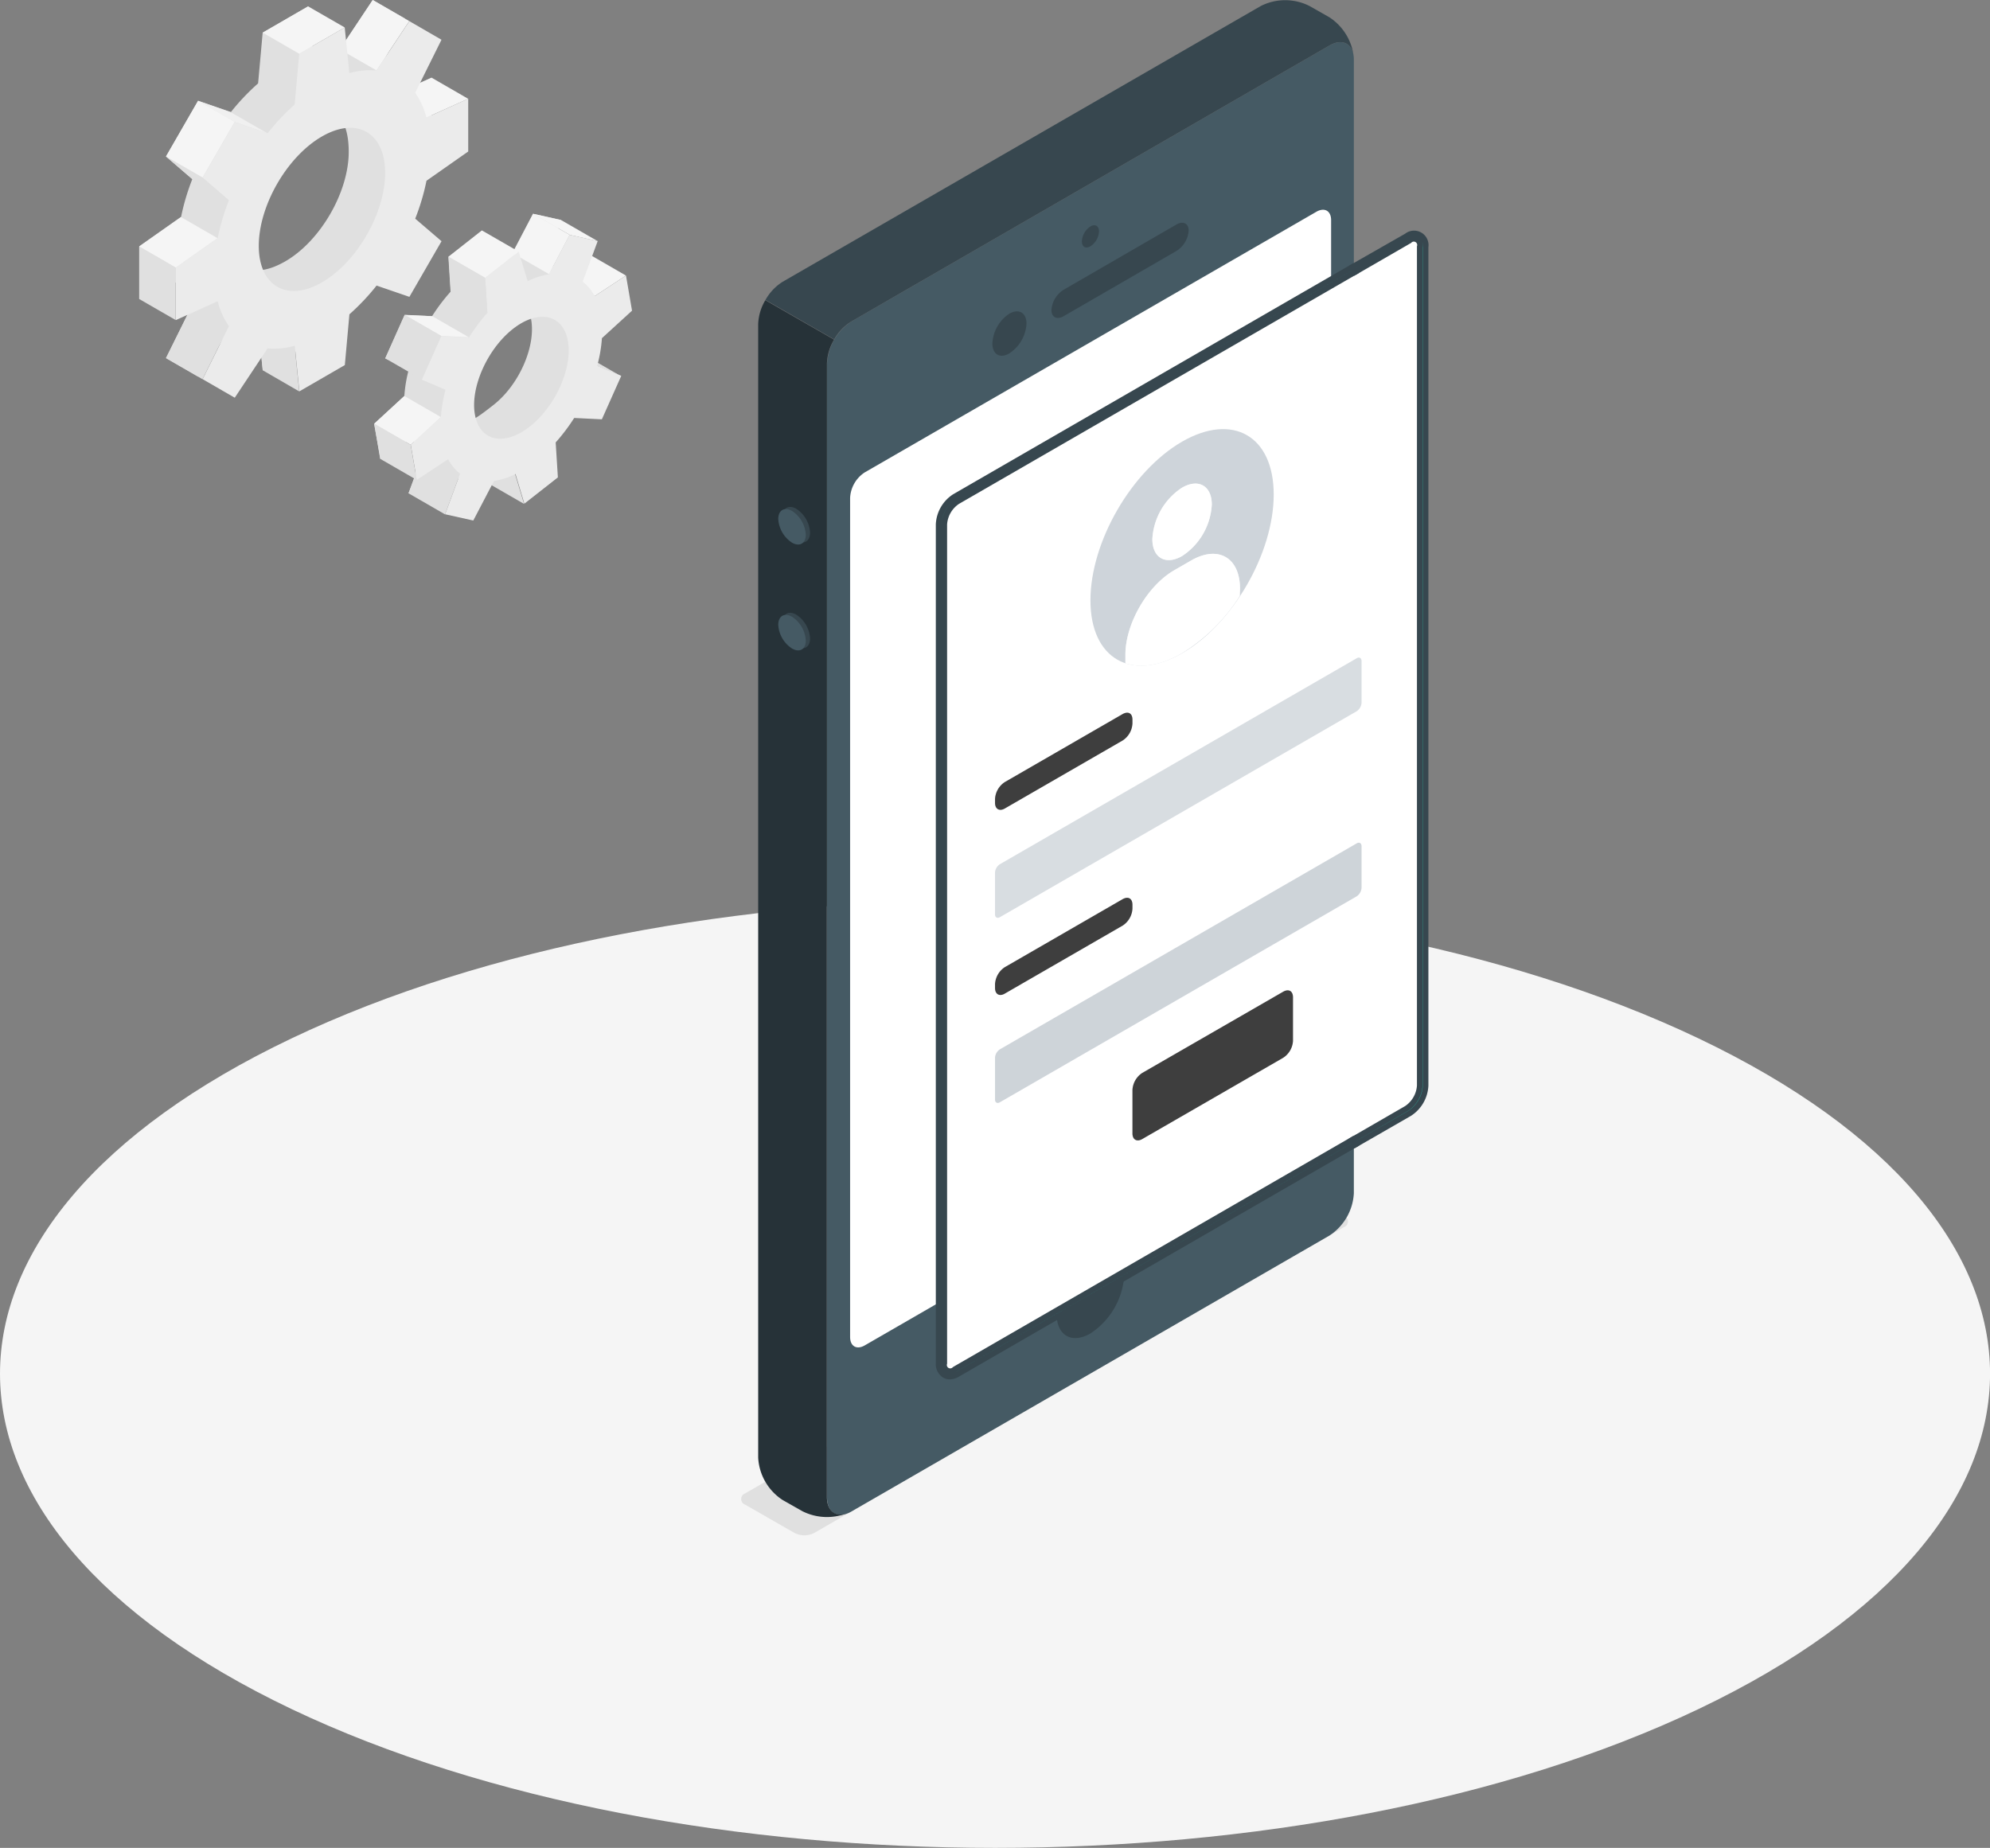 <svg xmlns="http://www.w3.org/2000/svg" viewBox="0 0 352.89 327.75"><rect x="0" y="0" width="352.89" height="327.75" fill="#808080" stroke="none"/><defs><style>.cls-1{fill:#f5f5f5;}.cls-2{fill:#e0e0e0;}.cls-3{fill:#ebebeb;}.cls-4{fill:#f0f0f0;}.cls-5{fill:#455a64;}.cls-6{fill:#37474f;}.cls-7{fill:#263238;}.cls-12,.cls-15,.cls-8,.cls-9{fill:#fff;}.cls-10,.cls-9{stroke:#37474f;stroke-miterlimit:10;}.cls-10{fill:#27debf;}.cls-11,.cls-16{fill:#ced4da;}.cls-12{opacity:0.7;}.cls-13,.cls-14{fill:#3e3e3e;}.cls-14{opacity:0.1;}.cls-15,.cls-16{opacity:0.2;}</style></defs><title>registro</title><g id="Floor"><path class="cls-1" d="M72.23,339.24c68.91,32.84,180.63,32.85,249.54,0s68.9-86.09,0-118.93-180.63-32.84-249.54,0S3.33,306.4,72.23,339.24Z" transform="translate(-20.55 -36.13)"/></g><g id="Gear"><path class="cls-2" d="M126.15,87.49l-1.08-6.23-5.56,3.66a7.71,7.71,0,0,0-2.11-2.57l2.66-7.2-5-1.11-3.66,7a13.63,13.63,0,0,0-3.81,1.24L106,77l-5.94,4.67.39,6.2a33.37,33.37,0,0,0-3.28,4.34L92.31,92l-3.44,7.71,4.21,1.8a24.68,24.68,0,0,0-.83,4.88l-5.35,4.92L88,117.51l5.57-3.66a7.56,7.56,0,0,0,2.11,2.56L93,123.62l5,1.1,5.24-5.1c1.21-.19.91-2.47,2.23-3.12l1.59,5.26,5.93-4.66-.15-2.44c1.2-1.34,5.74-4.29,6.72-5.83l1.23-2,3.44-7.71-1.6-2.9-1.78-3.78ZM108,108c-4.56,3.58-6,4.37-6.77-.42s1.84-12.07,6.4-15.66,6.3-3.84,7.12.94S112.57,104.46,108,108Z" transform="translate(-20.55 -36.13)"/><polygon class="cls-1" points="94.55 37.92 101.03 41.66 97.37 48.63 90.89 44.9 94.55 37.92"/><polygon class="cls-1" points="111 48.87 105.44 52.53 98.96 48.8 104.52 45.13 111 48.87"/><polygon class="cls-2" points="110.11 66.71 105.9 64.91 99.42 61.17 103.63 62.97 110.11 66.71"/><polygon class="cls-2" points="72.44 87.49 78.92 91.23 81.58 84.03 75.1 80.29 72.44 87.49"/><polygon class="cls-2" points="92.94 89.38 86.45 85.64 84.87 80.38 91.35 84.12 92.94 89.38"/><path class="cls-3" d="M132.63,91.23,131.56,85,126,88.66a7.74,7.74,0,0,0-2.12-2.57l2.66-7.2-5-1.11-3.67,7A13.63,13.63,0,0,0,114.11,86l-1.58-5.26-5.94,4.67.39,6.2A33.37,33.37,0,0,0,103.7,96l-4.91-.25-3.44,7.71,4.21,1.8a25.4,25.4,0,0,0-.83,4.89L93.39,115l1.07,6.24,5.56-3.66a7.7,7.7,0,0,0,2.12,2.56l-2.66,7.2,5,1.11,3.66-7a13.31,13.31,0,0,0,3.82-1.25l1.58,5.26,5.94-4.66-.39-6.2a33.37,33.37,0,0,0,3.28-4.34l4.91.24,3.44-7.71L126.45,101a24.81,24.81,0,0,0,.84-4.89ZM114.5,111.78c-4.55,3.58-8.91,2.61-9.74-2.17S107,98,111.52,94.46s8.91-2.6,9.74,2.18S119.06,108.2,114.5,111.78Z" transform="translate(-20.55 -36.13)"/><polygon class="cls-1" points="91.97 44.62 85.48 40.88 79.55 45.55 86.03 49.28 91.97 44.62"/><polygon class="cls-2" points="79.55 45.55 79.94 51.74 86.42 55.48 86.03 49.28 79.55 45.55"/><polygon class="cls-1" points="83.14 59.82 76.66 56.08 71.75 55.84 78.24 59.58 83.14 59.82"/><polygon class="cls-2" points="71.75 55.84 68.31 63.55 74.8 67.29 78.24 59.58 71.75 55.84"/><polygon class="cls-1" points="78.18 73.97 71.69 70.23 66.35 75.15 72.83 78.89 78.18 73.97"/><polygon class="cls-2" points="73.9 85.12 67.42 81.38 66.35 75.15 72.83 78.89 73.9 85.12"/><polygon class="cls-1" points="101.03 41.66 94.55 37.92 99.5 39.03 105.99 42.77 101.03 41.66"/><path class="cls-2" d="M97.09,59.21V49.9l-7.41,3.34a13.36,13.36,0,0,0-2-4.41l4.67-9.41-5.7-3.29-5.82,8.75a13.21,13.21,0,0,0-4.82.47l-.82-8.09-8.06,4.66-.81,9A39.68,39.68,0,0,0,61.5,56l-5.82-2L50,63.88l4.66,4a40.21,40.21,0,0,0-2,6.72l-7.41,5.21v9.32l7.41-3.34a13.36,13.36,0,0,0,2,4.41L50,99.64l5.7,3.29,5.82-8.75a13.23,13.23,0,0,0,4.82-.47l.81,8.09,8.06-4.66.82-9a15.2,15.2,0,0,0,6.46-4.54l4.18,1.47,5.7-9.87-3.5-3a20.81,20.81,0,0,0,.83-7.73ZM71.16,82.47c-6.18,3.57-10,1-10-6.11s5.11-15.9,11.3-19.47,9.93-1,9.93,6.17S77.35,78.89,71.16,82.47Z" transform="translate(-20.55 -36.13)"/><polygon class="cls-1" points="72.58 3.74 66.09 0 60.27 8.75 66.76 12.49 72.58 3.74"/><polygon class="cls-1" points="83.02 17.52 76.54 13.78 69.13 17.12 75.61 20.86 83.02 17.52"/><polygon class="cls-2" points="53.06 69.42 46.58 65.67 45.76 57.59 52.25 61.33 53.06 69.42"/><polygon class="cls-2" points="29.42 63.52 35.91 67.26 40.58 57.84 34.09 54.1 29.42 63.52"/><path class="cls-3" d="M103.58,63V53.64L96.17,57a13.17,13.17,0,0,0-2-4.41l4.67-9.41-5.7-3.3-5.82,8.76a13,13,0,0,0-4.82.47L81.68,41l-8.06,4.66-.82,9A40.38,40.38,0,0,0,68,59.78l-5.82-2-5.7,9.88,4.67,4a39.29,39.29,0,0,0-2,6.72l-7.41,5.21V92.9l7.41-3.34a13.16,13.16,0,0,0,2,4.41l-4.67,9.41,5.7,3.29L68,97.92a13.21,13.21,0,0,0,4.82-.47l.82,8.09,8.06-4.66.81-9a39.68,39.68,0,0,0,4.82-5.1l5.82,2,5.7-9.87-4.67-4a39.34,39.34,0,0,0,2-6.72ZM77.65,86.21c-6.19,3.57-11.21.67-11.21-6.47s5-15.83,11.21-19.41,11.2-.67,11.2,6.47S83.83,82.63,77.65,86.21Z" transform="translate(-20.55 -36.13)"/><polygon class="cls-4" points="40.94 19.91 47.43 23.65 41.61 21.62 35.12 17.88 40.94 19.91"/><rect class="cls-1" x="50.37" y="57.07" width="11.41" height="7.49" transform="translate(-45.18 42.87) rotate(-60.02)"/><polygon class="cls-2" points="29.42 27.76 35.91 31.5 40.58 35.52 34.09 31.78 29.42 27.76"/><polygon class="cls-1" points="32.09 38.5 38.57 42.24 31.16 47.46 24.68 43.72 32.09 38.5"/><polygon class="cls-2" points="24.68 43.72 31.16 47.46 31.16 56.77 24.68 53.03 24.68 43.72"/><polygon class="cls-1" points="61.13 4.87 54.64 1.13 46.58 5.79 53.06 9.53 61.13 4.87"/></g><g id="Device"><path class="cls-2" d="M164.88,308.05l94-54.28a1.06,1.06,0,0,0,0-2l-8.69-5a3.86,3.86,0,0,0-3.47,0L152.69,301a1.06,1.06,0,0,0,0,2l8.72,5A3.86,3.86,0,0,0,164.88,308.05Z" transform="translate(-20.55 -36.13)"/><path class="cls-5" d="M256.3,44.2,171.54,93.14a9.58,9.58,0,0,0-4.33,7.5V301.71c0,2.76,1.94,3.88,4.33,2.5l84.76-48.94a9.55,9.55,0,0,0,4.33-7.5V46.7C260.63,43.94,258.7,42.82,256.3,44.2Z" transform="translate(-20.55 -36.13)"/><path class="cls-6" d="M171.54,93.14,256.3,44.2c2.14-1.24,3.91-.47,4.27,1.68a9.68,9.68,0,0,0-4.27-6.68l-3.52-2a9.57,9.57,0,0,0-8.66,0L159.35,86.1a8.91,8.91,0,0,0-3.06,3.23l12.19,7A8.75,8.75,0,0,1,171.54,93.14Z" transform="translate(-20.55 -36.13)"/><path class="cls-7" d="M155,294.67a9.58,9.58,0,0,0,4.33,7.5l3.53,2a9.7,9.7,0,0,0,7.92.34c-2,.78-3.59-.37-3.59-2.84V100.64a8.8,8.8,0,0,1,1.27-4.27l-12.19-7A8.91,8.91,0,0,0,155,93.6Z" transform="translate(-20.55 -36.13)"/><path class="cls-8" d="M173.87,119.93,254,73.68c1.44-.82,2.6-.15,2.6,1.5V224a5.73,5.73,0,0,1-2.6,4.5l-80.1,46.25c-1.44.83-2.6.16-2.6-1.5V124.43A5.74,5.74,0,0,1,173.87,119.93Z" transform="translate(-20.55 -36.13)"/><path class="cls-6" d="M213.92,76.29a3.38,3.38,0,0,0-1.52,2.64c0,1,.68,1.37,1.52.88a3.35,3.35,0,0,0,1.52-2.64C215.44,76.2,214.76,75.81,213.92,76.29Z" transform="translate(-20.55 -36.13)"/><path class="cls-6" d="M213.92,258.74a13.3,13.3,0,0,0-6,10.42c0,3.83,2.69,5.39,6,3.47a13.31,13.31,0,0,0,6-10.42C219.94,258.38,217.24,256.82,213.92,258.74Z" transform="translate(-20.55 -36.13)"/><path class="cls-6" d="M199.53,91.77a6.73,6.73,0,0,0-3,5.28c0,1.94,1.36,2.73,3,1.76a6.73,6.73,0,0,0,3.05-5.28C202.58,91.59,201.22,90.8,199.53,91.77Z" transform="translate(-20.55 -36.13)"/><path class="cls-6" d="M207,91.11c0,1.3,1,1.79,2.17,1.1l20-11.57a4.64,4.64,0,0,0,2.17-3.6c0-1.29-1-1.78-2.17-1.09l-20,11.57A4.64,4.64,0,0,0,207,91.11Z" transform="translate(-20.55 -36.13)"/><path class="cls-6" d="M161.76,126.37a5.39,5.39,0,0,1,2.44,4.22c0,1.56-1.09,2.19-2.44,1.41a5.4,5.4,0,0,1-2.43-4.22C159.33,126.23,160.42,125.6,161.76,126.37Z" transform="translate(-20.55 -36.13)"/><path class="cls-6" d="M161.76,145.15a5.39,5.39,0,0,1,2.44,4.22c0,1.55-1.09,2.18-2.44,1.41a5.4,5.4,0,0,1-2.43-4.22C159.33,145,160.42,144.37,161.76,145.15Z" transform="translate(-20.55 -36.13)"/><path class="cls-5" d="M161,126.75a5.39,5.39,0,0,1,2.44,4.22c0,1.55-1.09,2.18-2.44,1.41a5.39,5.39,0,0,1-2.44-4.22C158.57,126.6,159.66,126,161,126.75Z" transform="translate(-20.55 -36.13)"/><path class="cls-5" d="M161,145.52a5.39,5.39,0,0,1,2.44,4.23c0,1.55-1.09,2.18-2.44,1.4a5.36,5.36,0,0,1-2.44-4.22C158.57,145.38,159.66,144.75,161,145.52Z" transform="translate(-20.55 -36.13)"/><path class="cls-9" d="M272.82,79.89c0-1.66-1.16-2.33-2.6-1.5l-9.59,5.53-70.51,40.72a5.73,5.73,0,0,0-2.6,4.5V277.92c0,1.66,1.16,2.33,2.6,1.5l70.54-40.73,9.56-5.52a5.73,5.73,0,0,0,2.6-4.5Z" transform="translate(-20.55 -36.13)"/><path class="cls-10" d="M189,280.28A1.84,1.84,0,0,1,188,280a2.31,2.31,0,0,1-1-2.12V129.14a6.19,6.19,0,0,1,2.85-4.93l70.51-40.72.5.87-70.51,40.71a5.27,5.27,0,0,0-2.35,4.07V277.92a1.1,1.1,0,0,0,1.85,1.07l70.54-40.73.5.87-70.54,40.73A2.88,2.88,0,0,1,189,280.28Z" transform="translate(-20.55 -36.13)"/><path class="cls-10" d="M260.91,239.13l-.5-.87,9.56-5.52a5.27,5.27,0,0,0,2.35-4.07V79.89a1.1,1.1,0,0,0-1.85-1.07l-9.59,5.54-.5-.87L270,78a2.07,2.07,0,0,1,3.35,1.93V228.67a6.22,6.22,0,0,1-2.85,4.94Z" transform="translate(-20.55 -36.13)"/><path class="cls-11" d="M230.17,114.46c9-5.18,16.25-1,16.25,9.39s-7.28,23-16.25,28.14-16.25,1-16.25-9.38S221.2,119.65,230.17,114.46Z" transform="translate(-20.55 -36.13)"/><path class="cls-8" d="M230.17,122.62c2.91-1.68,5.27-.32,5.27,3a11.65,11.65,0,0,1-5.27,9.13c-2.91,1.68-5.27.32-5.27-3A11.65,11.65,0,0,1,230.17,122.62Z" transform="translate(-20.55 -36.13)"/><path class="cls-8" d="M240.44,140.54c0-5.52-3.87-7.76-8.66-5l-3,1.73c-4.78,2.76-8.66,9.48-8.66,15v1.49c2.77.91,6.25.42,10-1.77a32,32,0,0,0,10.27-10.17Z" transform="translate(-20.55 -36.13)"/><path class="cls-12" d="M230.17,122.62c2.91-1.68,5.27-.32,5.27,3a11.65,11.65,0,0,1-5.27,9.13c-2.91,1.68-5.27.32-5.27-3A11.65,11.65,0,0,1,230.17,122.62Z" transform="translate(-20.55 -36.13)"/><path class="cls-12" d="M240.44,140.54c0-5.52-3.87-7.76-8.66-5l-3,1.73c-4.78,2.76-8.66,9.48-8.66,15v1.49c2.77.91,6.25.42,10-1.77a32,32,0,0,0,10.27-10.17Z" transform="translate(-20.55 -36.13)"/><path class="cls-13" d="M198.73,174.84l20.91-12.07c1-.55,1.73-.11,1.73,1v.69a3.82,3.82,0,0,1-1.73,3l-20.91,12.07c-.95.55-1.73.1-1.73-1v-.69A3.83,3.83,0,0,1,198.73,174.84Z" transform="translate(-20.55 -36.13)"/><path class="cls-14" d="M198.73,174.84l20.91-12.07c1-.55,1.73-.11,1.73,1v.69a3.82,3.82,0,0,1-1.73,3l-20.91,12.07c-.95.55-1.73.1-1.73-1v-.69A3.83,3.83,0,0,1,198.73,174.84Z" transform="translate(-20.55 -36.13)"/><path class="cls-11" d="M197.87,189.41l63.26-36.52c.47-.28.86-.06.86.5v7.38a1.94,1.94,0,0,1-.86,1.5l-63.26,36.52c-.48.28-.87.05-.87-.5v-7.38A1.92,1.92,0,0,1,197.87,189.41Z" transform="translate(-20.55 -36.13)"/><path class="cls-15" d="M197.87,189.41l63.26-36.52c.47-.28.86-.06.86.5v7.38a1.94,1.94,0,0,1-.86,1.5l-63.26,36.52c-.48.28-.87.05-.87-.5v-7.38A1.92,1.92,0,0,1,197.87,189.41Z" transform="translate(-20.55 -36.13)"/><path class="cls-13" d="M198.73,207.67l20.91-12.07c1-.55,1.73-.1,1.73,1v.69a3.81,3.81,0,0,1-1.73,3l-20.91,12.07c-.95.56-1.73.11-1.73-1v-.69A3.85,3.85,0,0,1,198.73,207.67Z" transform="translate(-20.55 -36.13)"/><path class="cls-14" d="M198.73,207.67l20.91-12.07c1-.55,1.73-.1,1.73,1v.69a3.81,3.81,0,0,1-1.73,3l-20.91,12.07c-.95.56-1.73.11-1.73-1v-.69A3.85,3.85,0,0,1,198.73,207.67Z" transform="translate(-20.55 -36.13)"/><path class="cls-11" d="M197.87,222.24l63.26-36.52c.47-.28.86-.05.86.5v7.38a1.94,1.94,0,0,1-.86,1.5l-63.26,36.52c-.48.28-.87.06-.87-.5v-7.38A1.92,1.92,0,0,1,197.87,222.24Z" transform="translate(-20.55 -36.13)"/><path class="cls-16" d="M197.87,222.24l63.26-36.52c.47-.28.86-.05.86.5v7.38a1.94,1.94,0,0,1-.86,1.5l-63.26,36.52c-.48.28-.87.06-.87-.5v-7.38A1.92,1.92,0,0,1,197.87,222.24Z" transform="translate(-20.55 -36.13)"/><path class="cls-13" d="M223.1,226.43l25-14.41c1-.56,1.74-.11,1.74,1v7.72a3.82,3.82,0,0,1-1.74,3l-25,14.42c-.95.55-1.73.1-1.73-1v-7.73A3.86,3.86,0,0,1,223.1,226.43Z" transform="translate(-20.55 -36.13)"/><path class="cls-14" d="M223.1,226.43l25-14.41c1-.56,1.74-.11,1.74,1v7.72a3.82,3.82,0,0,1-1.74,3l-25,14.42c-.95.55-1.73.1-1.73-1v-7.73A3.86,3.86,0,0,1,223.1,226.43Z" transform="translate(-20.55 -36.13)"/></g></svg>